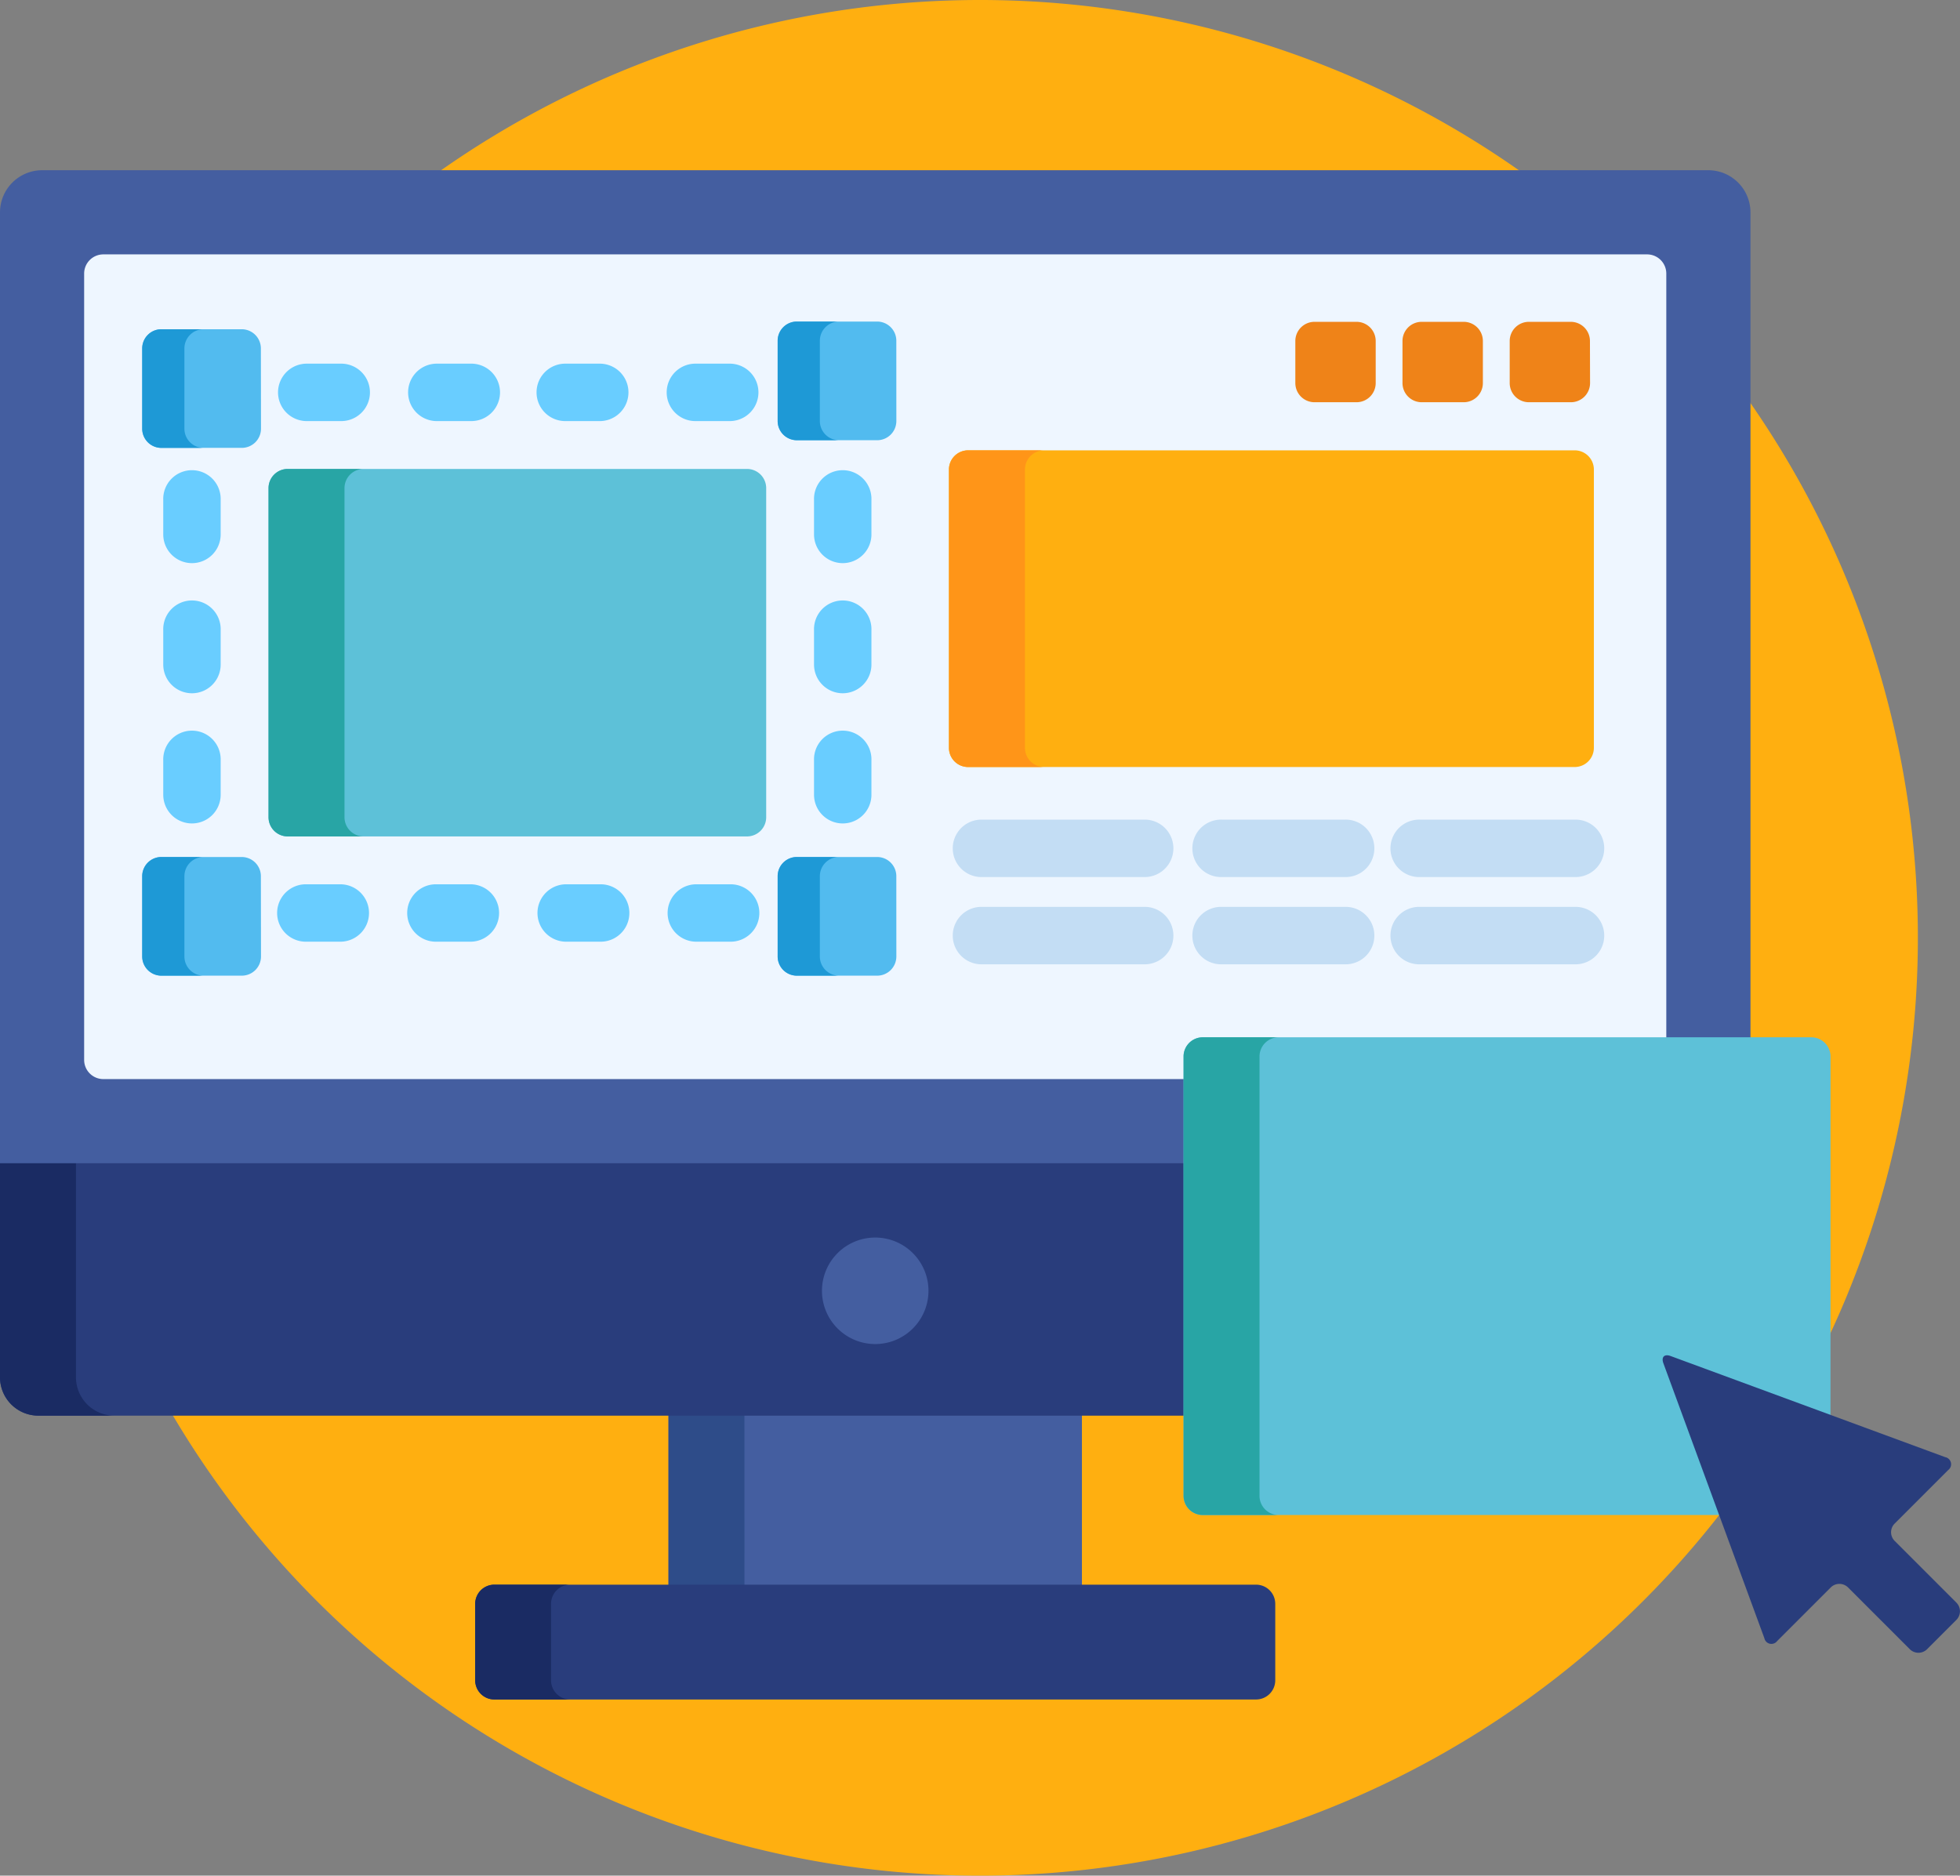 <svg id="Web-Design-_-Develop" xmlns="http://www.w3.org/2000/svg" width="66.874" height="64" viewBox="0 0 66.874 64">
  <rect x="0" y="0" width="66.874" height="64" fill="#808080" stroke="none"/>
  <path id="Path_59808" data-name="Path 59808" d="M63.094,95a32,32,0,1,0-32-32A32,32,0,0,0,63.094,95Z" transform="translate(-29.657 -31)" fill="#ffaf10"/>
  <path id="Path_59809" data-name="Path 59809" d="M91.221,134.734H77.115v6.031H91.221Z" transform="translate(-54.306 -86.56)" fill="#445ea0"/>
  <path id="Path_59810" data-name="Path 59810" d="M79.706,134.734H77.115v6.031h2.592Z" transform="translate(-54.306 -86.56)" fill="#2e4c89"/>
  <path id="Path_59811" data-name="Path 59811" d="M90.21,150.7a.655.655,0,0,1-.653.653H63.565a.655.655,0,0,1-.653-.653v-2.612a.655.655,0,0,1,.653-.653H89.557a.655.655,0,0,1,.653.653Z" transform="translate(-46.699 -93.364)" fill="#293d7c"/>
  <path id="Path_59812" data-name="Path 59812" d="M65.5,150.7v-2.612a.655.655,0,0,1,.653-.653H63.565a.655.655,0,0,0-.653.653V150.7a.655.655,0,0,0,.653.653h2.592A.655.655,0,0,1,65.5,150.7Z" transform="translate(-46.699 -93.364)" fill="#1a2b63"/>
  <path id="Path_59813" data-name="Path 59813" d="M28,123.624a1.31,1.31,0,0,0,1.306,1.306H68.513v-8.745H28Z" transform="translate(-28 -76.626)" fill="#293d7c"/>
  <path id="Path_59814" data-name="Path 59814" d="M30.592,123.624v-7.438H28v7.438a1.31,1.31,0,0,0,1.306,1.306H31.9A1.31,1.31,0,0,1,30.592,123.624Z" transform="translate(-28 -76.626)" fill="#1a2b63"/>
  <path id="Path_59815" data-name="Path 59815" d="M68.513,73.746a.523.523,0,0,1,.522-.522H87.725V44.943a1.44,1.44,0,0,0-1.435-1.436H29.436A1.44,1.44,0,0,0,28,44.943V77.39H68.513Z" transform="translate(-28 -37.699)" fill="#445ea0"/>
  <path id="Path_59816" data-name="Path 59816" d="M71.825,77.059a.523.523,0,0,1,.522-.522H88.165V50.344a.655.655,0,0,0-.653-.653H34.836a.655.655,0,0,0-.653.653V77.178a.655.655,0,0,0,.653.653H71.824Z" transform="translate(-31.312 -41.011)" fill="#eef6ff"/>
  <path id="Path_59817" data-name="Path 59817" d="M90.207,125.562a1.817,1.817,0,1,0-1.817-1.817A1.817,1.817,0,0,0,90.207,125.562Z" transform="translate(-60.345 -79.701)" fill="#445ea0"/>
  <path id="Path_59818" data-name="Path 59818" d="M119.726,74.243a.655.655,0,0,1-.653.653h-20.7a.655.655,0,0,1-.653-.653v-9.5a.655.655,0,0,1,.653-.653h20.7a.655.655,0,0,1,.653.653Z" transform="translate(-65.344 -48.724)" fill="#ffaf10"/>
  <path id="Path_59819" data-name="Path 59819" d="M100.315,74.243v-9.5a.655.655,0,0,1,.653-.653H98.376a.655.655,0,0,0-.653.653v9.5a.655.655,0,0,0,.653.653h2.592A.655.655,0,0,1,100.315,74.243Z" transform="translate(-65.344 -48.724)" fill="#ff9518"/>
  <path id="Path_59820" data-name="Path 59820" d="M104.545,93.18H98.913a.98.98,0,0,1,0-1.959h5.631a.98.98,0,0,1,0,1.959Z" transform="translate(-65.457 -63.254)" fill="#c3ddf4"/>
  <path id="Path_59821" data-name="Path 59821" d="M104.545,99.59H98.913a.98.98,0,0,1,0-1.959h5.631a.98.98,0,0,1,0,1.959Z" transform="translate(-65.457 -66.687)" fill="#c3ddf4"/>
  <path id="Path_59822" data-name="Path 59822" d="M120.838,93.18h-4.187a.98.98,0,1,1,0-1.959h4.187a.98.98,0,1,1,0,1.959Z" transform="translate(-74.957 -63.254)" fill="#c3ddf4"/>
  <path id="Path_59823" data-name="Path 59823" d="M120.838,99.59h-4.187a.98.98,0,1,1,0-1.959h4.187a.98.98,0,1,1,0,1.959Z" transform="translate(-74.957 -66.687)" fill="#c3ddf4"/>
  <path id="Path_59824" data-name="Path 59824" d="M136.53,93.18H131.2a.98.98,0,1,1,0-1.959h5.334a.98.98,0,0,1,0,1.959Z" transform="translate(-82.747 -63.254)" fill="#c3ddf4"/>
  <path id="Path_59825" data-name="Path 59825" d="M136.53,99.59H131.2a.98.98,0,1,1,0-1.959h5.334a.98.98,0,0,1,0,1.959Z" transform="translate(-82.747 -66.687)" fill="#c3ddf4"/>
  <path id="Path_59826" data-name="Path 59826" d="M125.908,56.738a.655.655,0,0,1-.653.653h-1.436a.655.655,0,0,1-.653-.653V55.3a.655.655,0,0,1,.653-.653h1.436a.655.655,0,0,1,.653.653Z" transform="translate(-78.97 -43.666)" fill="#ef8318"/>
  <path id="Path_59827" data-name="Path 59827" d="M133.783,56.738a.655.655,0,0,1-.653.653h-1.437a.655.655,0,0,1-.653-.653V55.3a.655.655,0,0,1,.653-.653h1.437a.655.655,0,0,1,.653.653Z" transform="translate(-83.188 -43.666)" fill="#ef8318"/>
  <path id="Path_59828" data-name="Path 59828" d="M141.657,56.738a.655.655,0,0,1-.653.653h-1.436a.655.655,0,0,1-.653-.653V55.3a.655.655,0,0,1,.653-.653H141a.655.655,0,0,1,.653.653Z" transform="translate(-87.405 -43.666)" fill="#ef8318"/>
  <path id="Path_59829" data-name="Path 59829" d="M79.2,97.93H78.029a.979.979,0,1,1,0-1.959H79.2a.979.979,0,1,1,0,1.959Z" transform="translate(-54.271 -65.798)" fill="#69cdff"/>
  <path id="Path_59830" data-name="Path 59830" d="M69.642,97.93H68.467a.979.979,0,1,1,0-1.959h1.176a.979.979,0,1,1,0,1.959Z" transform="translate(-49.149 -65.798)" fill="#69cdff"/>
  <path id="Path_59831" data-name="Path 59831" d="M60.079,97.93H58.9a.979.979,0,1,1,0-1.959h1.176a.979.979,0,1,1,0,1.959Z" transform="translate(-44.027 -65.798)" fill="#69cdff"/>
  <path id="Path_59832" data-name="Path 59832" d="M50.517,97.93H49.341a.979.979,0,1,1,0-1.959h1.176a.979.979,0,1,1,0,1.959Z" transform="translate(-38.906 -65.798)" fill="#69cdff"/>
  <path id="Path_59833" data-name="Path 59833" d="M88.787,87.885a.98.98,0,0,1-.98-.98V85.73a.98.98,0,1,1,1.959,0v1.175A.98.98,0,0,1,88.787,87.885Z" transform="translate(-60.033 -59.788)" fill="#69cdff"/>
  <path id="Path_59834" data-name="Path 59834" d="M88.787,78.322a.98.98,0,0,1-.98-.98V76.167a.98.98,0,1,1,1.959,0v1.175A.98.98,0,0,1,88.787,78.322Z" transform="translate(-60.033 -54.667)" fill="#69cdff"/>
  <path id="Path_59835" data-name="Path 59835" d="M88.787,68.76a.98.98,0,0,1-.98-.98V66.6a.98.98,0,1,1,1.959,0V67.78A.98.98,0,0,1,88.787,68.76Z" transform="translate(-60.033 -49.545)" fill="#69cdff"/>
  <path id="Path_59836" data-name="Path 59836" d="M40.974,87.885a.98.98,0,0,1-.98-.98V85.73a.98.98,0,1,1,1.959,0v1.175A.979.979,0,0,1,40.974,87.885Z" transform="translate(-34.424 -59.788)" fill="#69cdff"/>
  <path id="Path_59837" data-name="Path 59837" d="M40.974,78.322a.98.98,0,0,1-.98-.98V76.167a.98.98,0,1,1,1.959,0v1.175A.979.979,0,0,1,40.974,78.322Z" transform="translate(-34.424 -54.667)" fill="#69cdff"/>
  <path id="Path_59838" data-name="Path 59838" d="M40.974,68.76a.98.98,0,0,1-.98-.98V66.6a.98.98,0,1,1,1.959,0V67.78A.979.979,0,0,1,40.974,68.76Z" transform="translate(-34.424 -49.545)" fill="#69cdff"/>
  <path id="Path_59839" data-name="Path 59839" d="M79.2,59.68H78.029a.98.98,0,1,1,0-1.959H79.2a.98.98,0,0,1,0,1.959Z" transform="translate(-54.271 -45.312)" fill="#69cdff"/>
  <path id="Path_59840" data-name="Path 59840" d="M69.642,59.68H68.467a.98.98,0,1,1,0-1.959h1.176a.98.98,0,0,1,0,1.959Z" transform="translate(-49.149 -45.312)" fill="#69cdff"/>
  <path id="Path_59841" data-name="Path 59841" d="M60.079,59.68H58.9a.98.98,0,0,1,0-1.959h1.176a.98.98,0,1,1,0,1.959Z" transform="translate(-44.027 -45.312)" fill="#69cdff"/>
  <path id="Path_59842" data-name="Path 59842" d="M50.517,59.68H49.341a.98.98,0,0,1,0-1.959h1.176a.98.98,0,1,1,0,1.959Z" transform="translate(-38.906 -45.312)" fill="#69cdff"/>
  <path id="Path_59843" data-name="Path 59843" d="M64.709,77.341a.655.655,0,0,1-.653.653H48.382a.655.655,0,0,1-.653-.653V66.108a.655.655,0,0,1,.653-.653H64.056a.655.655,0,0,1,.653.653Z" transform="translate(-38.567 -49.454)" fill="#5dc1d8"/>
  <path id="Path_59844" data-name="Path 59844" d="M50.321,77.341V66.108a.655.655,0,0,1,.653-.653H48.382a.655.655,0,0,0-.653.653V77.341a.655.655,0,0,0,.653.653h2.592A.655.655,0,0,1,50.321,77.341Z" transform="translate(-38.567 -49.454)" fill="#28a5a5"/>
  <path id="Path_59845" data-name="Path 59845" d="M89.184,58.023a.655.655,0,0,1-.653.653H85.788a.655.655,0,0,1-.653-.653V55.28a.655.655,0,0,1,.653-.653H88.53a.655.655,0,0,1,.653.653Z" transform="translate(-58.601 -43.655)" fill="#52bbef"/>
  <path id="Path_59846" data-name="Path 59846" d="M42.5,58.585a.655.655,0,0,1-.653.653H39.1a.655.655,0,0,1-.653-.653V55.843a.655.655,0,0,1,.653-.653h2.743a.655.655,0,0,1,.653.653Z" transform="translate(-33.595 -43.956)" fill="#52bbef"/>
  <path id="Path_59847" data-name="Path 59847" d="M89.184,97.363a.655.655,0,0,1-.653.653H85.788a.655.655,0,0,1-.653-.653V94.62a.655.655,0,0,1,.653-.653H88.53a.655.655,0,0,1,.653.653Z" transform="translate(-58.601 -64.725)" fill="#52bbef"/>
  <path id="Path_59848" data-name="Path 59848" d="M42.5,97.363a.655.655,0,0,1-.653.653H39.1a.655.655,0,0,1-.653-.653V94.62a.655.655,0,0,1,.653-.653h2.743a.655.655,0,0,1,.653.653Z" transform="translate(-33.595 -64.725)" fill="#52bbef"/>
  <path id="Path_59849" data-name="Path 59849" d="M86.574,58.023V55.28a.655.655,0,0,1,.653-.653h-1.44a.655.655,0,0,0-.653.653v2.743a.655.655,0,0,0,.653.653h1.44A.655.655,0,0,1,86.574,58.023Z" transform="translate(-58.601 -43.655)" fill="#1e99d6"/>
  <path id="Path_59850" data-name="Path 59850" d="M39.887,58.585V55.843a.655.655,0,0,1,.653-.653H39.1a.655.655,0,0,0-.653.653v2.743a.655.655,0,0,0,.653.653h1.44A.655.655,0,0,1,39.887,58.585Z" transform="translate(-33.595 -43.956)" fill="#1e99d6"/>
  <path id="Path_59851" data-name="Path 59851" d="M86.574,97.363V94.62a.655.655,0,0,1,.653-.653h-1.44a.655.655,0,0,0-.653.653v2.743a.655.655,0,0,0,.653.653h1.44A.655.655,0,0,1,86.574,97.363Z" transform="translate(-58.601 -64.725)" fill="#1e99d6"/>
  <path id="Path_59852" data-name="Path 59852" d="M39.887,97.363V94.62a.655.655,0,0,1,.653-.653H39.1a.655.655,0,0,0-.653.653v2.743a.655.655,0,0,0,.653.653h1.44A.655.655,0,0,1,39.887,97.363Z" transform="translate(-33.595 -64.725)" fill="#1e99d6"/>
  <path id="Path_59853" data-name="Path 59853" d="M131.45,118.289a.177.177,0,0,1-.016-.1h.015a.231.231,0,0,1,.08.018l5.5,2.02V107.868a.655.655,0,0,0-.653-.653H115.608a.655.655,0,0,0-.653.653v14.995a.655.655,0,0,0,.653.653h17.761Z" transform="translate(-74.573 -71.821)" fill="#5dc1d8"/>
  <path id="Path_59854" data-name="Path 59854" d="M117.547,122.863V107.868a.655.655,0,0,1,.653-.653h-2.591a.655.655,0,0,0-.653.653v14.995a.655.655,0,0,0,.653.653H118.2A.655.655,0,0,1,117.547,122.863Z" transform="translate(-74.573 -71.821)" fill="#28a5a5"/>
  <path id="Path_59855" data-name="Path 59855" d="M150.427,130.6c-.215-.079-.327.033-.248.248l3.444,9.376a.246.246,0,0,0,.438.1l1.828-1.828a.418.418,0,0,1,.59,0l2.107,2.107a.418.418,0,0,0,.59,0l1-1a.418.418,0,0,0,0-.589l-2.107-2.107a.418.418,0,0,1,0-.59l1.828-1.828a.246.246,0,0,0-.1-.438Z" transform="translate(-93.425 -84.33)" fill="#293d7c"/>
</svg>
